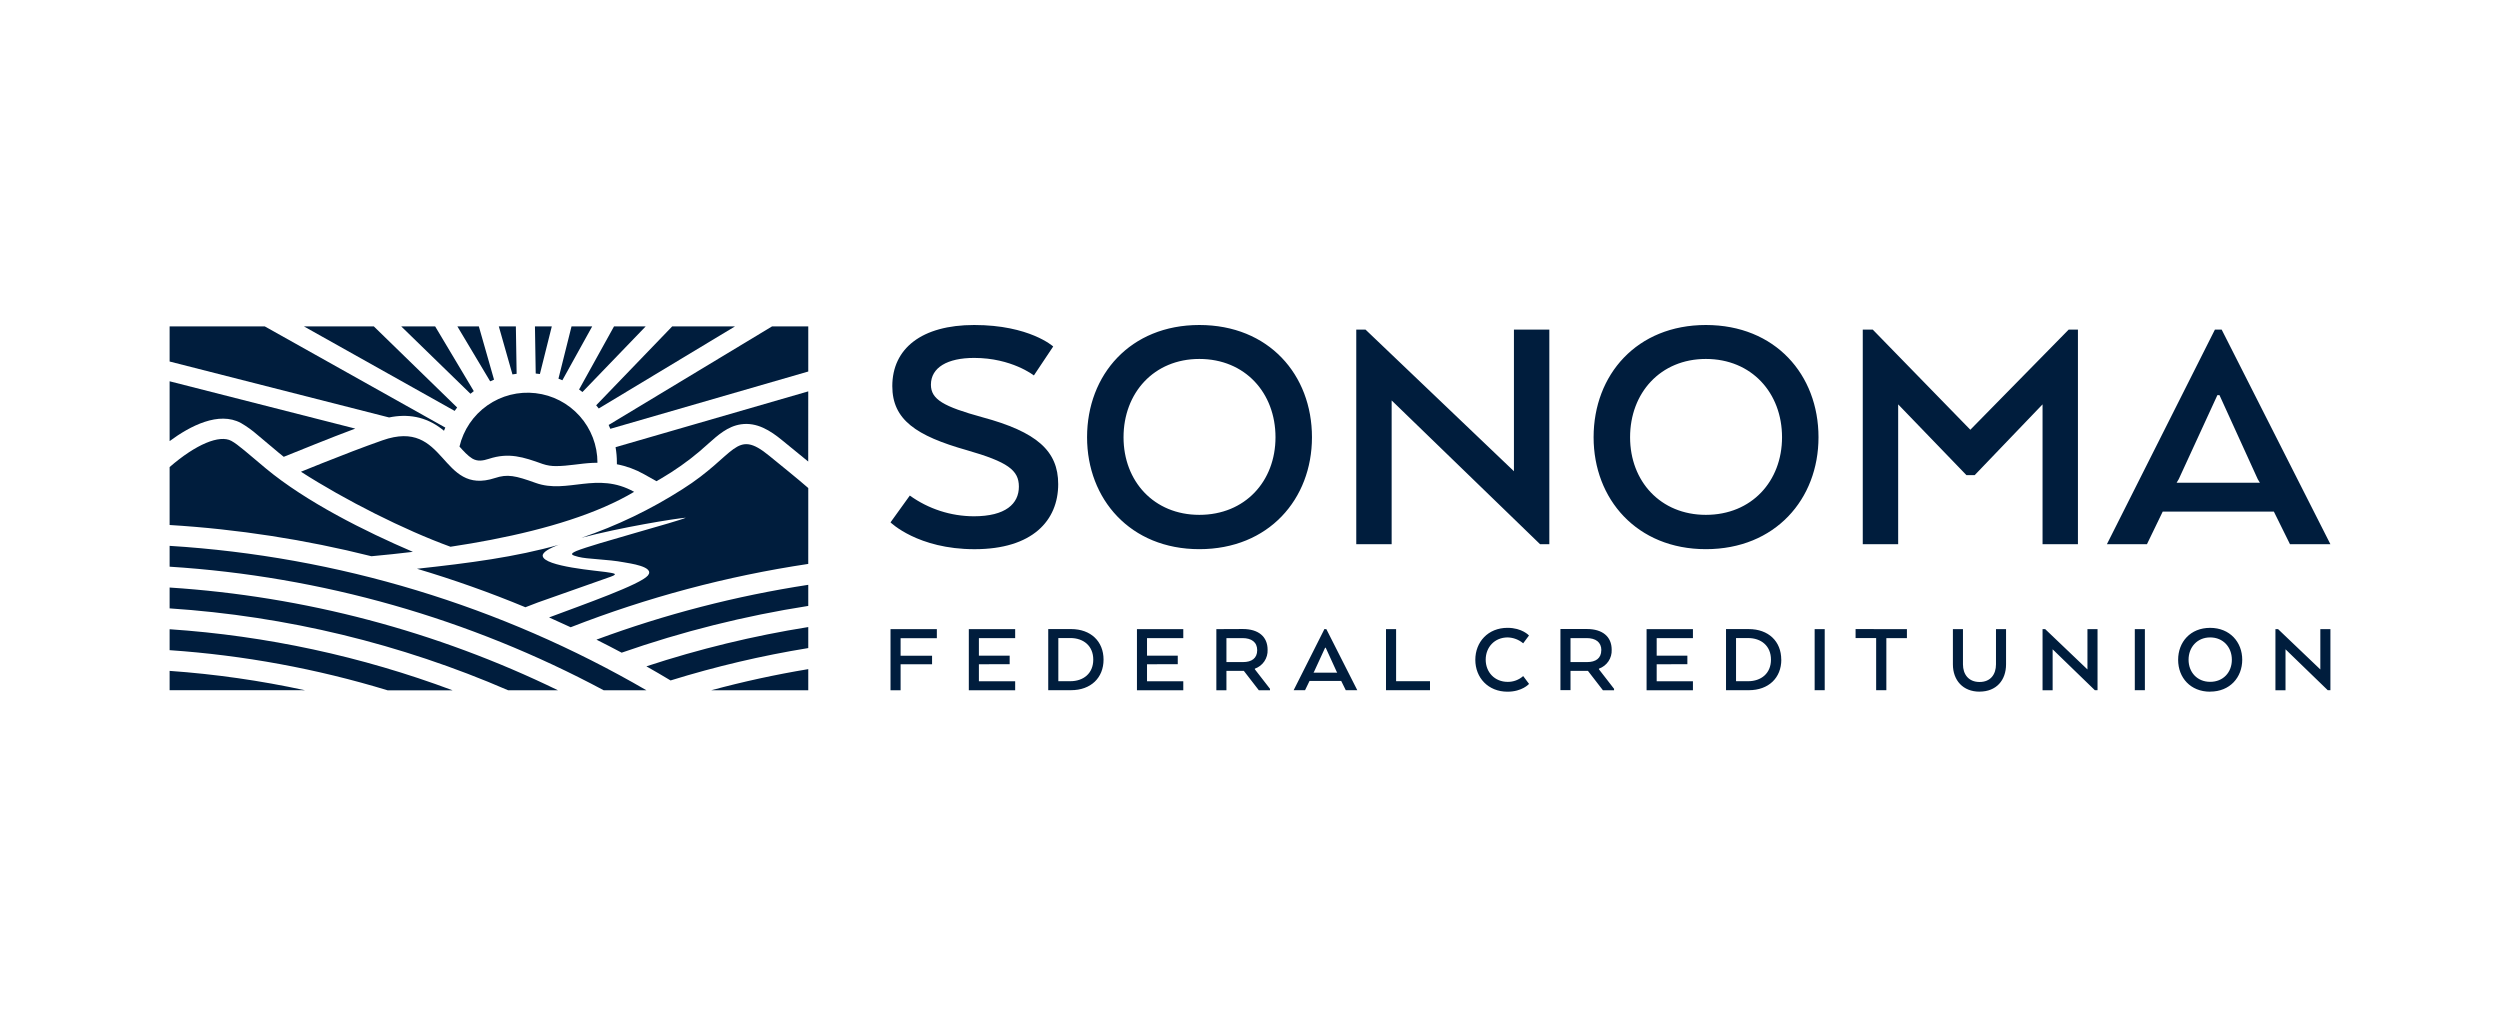 <svg width="150" height="61" viewBox="0 0 150 61" fill="none" xmlns="http://www.w3.org/2000/svg">
<g clip-path="url(#clip0_757_7423)">
<path fill-rule="evenodd" clip-rule="evenodd" d="M48.496 32.99V29.282C47.826 28.697 46.87 27.933 46.16 27.351C44.101 25.661 44.207 27.298 40.936 29.359C39.044 30.568 37.014 31.544 34.888 32.268C37.208 31.648 40.515 31.11 41.15 31.062C40.757 31.269 35.629 32.631 34.588 33.058C34.146 33.25 34.301 33.306 34.7 33.411C35.246 33.555 36.448 33.551 37.427 33.737C37.74 33.798 39.318 33.992 38.874 34.53C38.431 35.069 35.062 36.252 32.945 37.046C33.378 37.237 33.81 37.433 34.24 37.635C38.835 35.841 43.616 34.567 48.495 33.835V32.995L48.496 32.99ZM48.496 41.414H42.68C44.593 40.897 46.531 40.475 48.496 40.148V41.414ZM38.783 41.414H36.219C28.169 37.107 19.288 34.579 10.177 34.001L10.177 32.751C20.256 33.377 30.05 36.344 38.783 41.414ZM33.474 41.414H30.483C24.046 38.626 17.177 36.965 10.177 36.503V35.252C18.269 35.776 26.181 37.868 33.474 41.414ZM27.145 41.414C21.696 39.378 15.98 38.145 10.177 37.754L10.177 39.01C14.614 39.315 19.002 40.123 23.256 41.419H27.145V41.414ZM18.296 41.414C15.62 40.834 12.907 40.446 10.177 40.253L10.177 41.411L18.296 41.414ZM48.496 37.618V38.884C45.7 39.339 42.94 39.989 40.235 40.827C39.755 40.538 39.271 40.256 38.783 39.98C41.953 38.937 45.201 38.148 48.496 37.623V37.618ZM48.496 35.093V36.355C44.687 36.95 40.94 37.889 37.3 39.16C36.798 38.893 36.294 38.633 35.786 38.379C39.901 36.856 44.159 35.753 48.496 35.089V35.093ZM33.567 32.672C32.938 32.905 32.544 33.139 32.562 33.352C32.62 33.999 35.947 34.254 36.328 34.319C36.71 34.384 37.201 34.409 36.636 34.606L32.27 36.148L31.524 36.435C29.398 35.553 27.227 34.782 25.021 34.126C28.187 33.781 30.912 33.427 33.573 32.676L33.567 32.672ZM18.058 28.304L19.327 27.793C20.552 27.305 21.76 26.837 22.938 26.423C26.818 25.047 26.372 29.774 29.701 28.681C30.452 28.434 30.916 28.535 32.143 28.976C34.042 29.657 35.817 28.266 38.048 29.51C35.861 30.815 32.828 31.738 29.469 32.388C28.672 32.542 27.857 32.681 27.029 32.805C24.258 31.799 20.697 30.001 18.058 28.304ZM10.177 31.5C14.263 31.749 18.317 32.377 22.287 33.374C23.117 33.298 23.948 33.211 24.773 33.111C21.904 31.882 18.37 30.115 15.958 28.112C14.882 27.217 14.289 26.672 13.88 26.452C13.177 26.069 11.759 26.651 10.177 28.024V31.5Z" fill="#001D3D"/>
<path fill-rule="evenodd" clip-rule="evenodd" d="M21.316 25.716L10.177 22.877V26.465C11.42 25.55 13.126 24.664 14.457 25.381C14.808 25.585 15.139 25.823 15.445 26.091C15.879 26.449 16.305 26.817 16.738 27.177L17.025 27.409L18.873 26.665C19.683 26.339 20.497 26.023 21.316 25.716Z" fill="#001D3D"/>
<path fill-rule="evenodd" clip-rule="evenodd" d="M10.177 21.691L23.343 25.047C24.459 24.82 25.53 24.983 26.507 25.74C26.552 25.775 26.596 25.81 26.639 25.846C26.664 25.779 26.691 25.715 26.718 25.654L15.889 19.585H10.177V21.691Z" fill="#001D3D"/>
<path fill-rule="evenodd" clip-rule="evenodd" d="M18.237 19.585L27.278 24.654C27.327 24.585 27.374 24.517 27.429 24.451L22.431 19.585H18.237Z" fill="#001D3D"/>
<path fill-rule="evenodd" clip-rule="evenodd" d="M24.075 19.585L28.228 23.626C28.293 23.572 28.36 23.52 28.427 23.468L26.11 19.585H24.075Z" fill="#001D3D"/>
<path fill-rule="evenodd" clip-rule="evenodd" d="M27.443 19.585L29.41 22.88C29.486 22.844 29.564 22.812 29.642 22.779L28.731 19.585H27.443Z" fill="#001D3D"/>
<path fill-rule="evenodd" clip-rule="evenodd" d="M29.929 19.585L30.747 22.465C30.831 22.45 30.914 22.438 30.998 22.427L30.952 19.585H29.929Z" fill="#001D3D"/>
<path fill-rule="evenodd" clip-rule="evenodd" d="M32.097 19.585L32.143 22.412C32.227 22.42 32.311 22.429 32.394 22.441L33.108 19.585H32.097Z" fill="#001D3D"/>
<path fill-rule="evenodd" clip-rule="evenodd" d="M34.291 19.585L33.507 22.72C33.586 22.749 33.665 22.78 33.742 22.816L35.531 19.585H34.291Z" fill="#001D3D"/>
<path fill-rule="evenodd" clip-rule="evenodd" d="M36.841 19.585L34.744 23.37C34.812 23.419 34.88 23.466 34.947 23.521L38.74 19.585H36.841Z" fill="#001D3D"/>
<path fill-rule="evenodd" clip-rule="evenodd" d="M40.331 19.585L35.77 24.318C35.823 24.382 35.876 24.447 35.925 24.509L44.098 19.585H40.331Z" fill="#001D3D"/>
<path fill-rule="evenodd" clip-rule="evenodd" d="M46.321 19.585L36.519 25.498C36.554 25.574 36.587 25.65 36.619 25.729L48.496 22.291V19.585H46.321Z" fill="#001D3D"/>
<path fill-rule="evenodd" clip-rule="evenodd" d="M48.495 23.482L36.934 26.83C36.987 27.134 37.013 27.443 37.013 27.752C37.013 27.786 37.013 27.822 37.013 27.856C37.584 27.965 38.133 28.166 38.639 28.451L39.39 28.873C39.687 28.7 39.986 28.519 40.289 28.328C41.069 27.826 41.805 27.257 42.488 26.629C43.069 26.113 43.657 25.577 44.459 25.459C45.415 25.32 46.223 25.835 46.929 26.416C47.448 26.842 47.974 27.262 48.493 27.692L48.495 23.482Z" fill="#001D3D"/>
<path fill-rule="evenodd" clip-rule="evenodd" d="M35.847 27.75C35.846 26.722 35.467 25.731 34.782 24.964C34.097 24.197 33.155 23.707 32.134 23.59C31.112 23.471 30.083 23.733 29.242 24.323C28.4 24.914 27.805 25.793 27.569 26.794C27.806 27.062 28.076 27.355 28.334 27.511C28.653 27.703 28.986 27.643 29.326 27.532C30.539 27.135 31.396 27.421 32.559 27.838C32.821 27.927 33.096 27.97 33.373 27.965C34.083 27.965 34.825 27.806 35.545 27.773C35.648 27.773 35.75 27.766 35.851 27.765L35.847 27.75Z" fill="#001D3D"/>
<path fill-rule="evenodd" clip-rule="evenodd" d="M54.589 29.733L53.431 31.342C53.431 31.342 55.061 32.952 58.472 32.952C61.947 32.952 63.492 31.236 63.492 29.047C63.492 27.052 62.205 25.915 58.944 25.035C56.606 24.392 55.855 23.963 55.855 23.083C55.855 22.053 56.841 21.475 58.451 21.475C60.703 21.475 62.033 22.527 62.033 22.527L63.192 20.789C63.192 20.789 61.775 19.5 58.451 19.5C55.295 19.5 53.538 20.915 53.538 23.168C53.538 25.185 54.972 26.15 58 27.008C60.467 27.716 61.133 28.21 61.133 29.197C61.133 30.226 60.338 30.977 58.429 30.977C57.05 30.973 55.708 30.538 54.589 29.733ZM71.96 32.95C76.121 32.95 78.718 29.947 78.718 26.236C78.72 22.482 76.123 19.5 71.96 19.5C67.82 19.5 65.224 22.482 65.224 26.236C65.224 29.947 67.82 32.95 71.96 32.95ZM71.96 30.891C69.235 30.891 67.412 28.874 67.412 26.236C67.412 23.575 69.235 21.537 71.96 21.537C74.706 21.537 76.53 23.575 76.53 26.236C76.53 28.874 74.706 30.891 71.96 30.891ZM92.96 32.65V19.778H90.836V28.274L81.933 19.778H81.376V32.65H83.499V24.026L92.402 32.65H92.96ZM102.352 32.95C106.515 32.95 109.11 29.947 109.11 26.236C109.11 22.482 106.515 19.5 102.352 19.5C98.212 19.5 95.616 22.482 95.616 26.236C95.616 29.947 98.212 32.95 102.352 32.95ZM102.352 30.891C99.627 30.891 97.805 28.874 97.805 26.236C97.805 23.575 99.627 21.537 102.352 21.537C105.098 21.537 106.922 23.575 106.922 26.236C106.922 28.874 105.098 30.891 102.352 30.891ZM122.553 24.262V32.65H124.676V19.778H124.119L118.22 25.785L112.367 19.778H111.766V32.65H113.89V24.262L117.987 28.509H118.481L122.553 24.262ZM132.894 19.778L126.415 32.65H128.818L129.762 30.698H136.433L137.398 32.65H139.823L133.301 19.778H132.894ZM133.169 23.708L135.465 28.75L135.594 28.964H130.596L130.724 28.75L133.043 23.708H133.169Z" fill="#001D3D"/>
<path fill-rule="evenodd" clip-rule="evenodd" d="M53.431 37.748V41.414H54.036V39.855H55.924V39.343H54.036V38.291H56.211V37.748H53.431ZM60.58 39.852V39.339H58.734V38.287H60.91V37.748H58.129V41.414H60.91V40.876H58.734V39.855L60.58 39.852ZM66.213 39.577C66.213 38.483 65.448 37.744 64.264 37.744H62.894V41.411H64.264C65.449 41.411 66.213 40.67 66.213 39.577ZM63.5 38.282H64.221C65.003 38.282 65.596 38.746 65.596 39.577C65.596 40.408 65.003 40.872 64.221 40.872H63.5V38.286V38.282ZM70.666 39.852V39.339H68.821V38.287H70.997V37.748H68.217V41.414H70.997V40.876H68.821V39.855L70.666 39.852ZM72.981 37.748V41.414H73.586V40.253H74.631L75.529 41.414H76.199V41.328L75.291 40.158V40.12C75.524 40.038 75.724 39.884 75.862 39.679C75.999 39.474 76.068 39.231 76.056 38.984C76.056 38.19 75.494 37.741 74.571 37.741L72.981 37.748ZM75.432 39.01C75.432 39.499 75.096 39.724 74.588 39.724H73.586V38.286H74.552C75.09 38.286 75.432 38.53 75.432 39.013V39.01ZM79.465 37.745L77.619 41.412H78.303L78.572 40.855H80.472L80.746 41.412H81.437L79.581 37.748L79.465 37.745ZM79.543 38.863L80.197 40.297L80.234 40.36H78.811L78.847 40.297L79.507 38.863H79.543ZM83.16 41.412H85.8V40.873H83.766V37.748H83.16V41.414V41.412ZM91.739 41.029L91.391 40.564C91.135 40.792 90.804 40.916 90.461 40.912C89.68 40.912 89.142 40.332 89.142 39.58C89.142 38.828 89.68 38.245 90.461 38.245C90.802 38.254 91.13 38.379 91.391 38.599L91.739 38.129C91.739 38.129 91.33 37.67 90.45 37.67C89.282 37.67 88.519 38.519 88.519 39.589C88.519 40.658 89.284 41.502 90.45 41.502C91.33 41.502 91.739 41.038 91.739 41.038V41.029ZM93.626 37.741V41.408H94.231V40.253H95.277L96.174 41.414H96.843V41.328L95.936 40.158V40.12C96.168 40.038 96.369 39.884 96.507 39.679C96.644 39.474 96.713 39.231 96.701 38.984C96.701 38.19 96.139 37.741 95.217 37.741H93.626ZM96.077 39.01C96.077 39.499 95.741 39.724 95.233 39.724H94.231V38.286H95.2C95.739 38.286 96.081 38.53 96.081 39.013L96.077 39.01ZM101.242 39.853V39.34H99.401V38.288H101.576V37.748H98.795V41.414H101.576V40.876H99.401V39.855L101.242 39.853ZM106.875 39.578C106.875 38.484 106.11 37.745 104.926 37.745H103.561V41.412H104.93C106.115 41.412 106.879 40.671 106.879 39.578H106.875ZM104.162 38.283H104.883C105.665 38.283 106.258 38.747 106.258 39.578C106.258 40.409 105.665 40.873 104.883 40.873H104.162V38.286V38.283ZM109.483 41.412V37.748H108.879V41.414L109.483 41.412ZM111.335 37.745V38.283H112.569V41.412H113.181V38.286H114.415V37.748L111.335 37.745ZM118.775 41.497C119.783 41.497 120.363 40.813 120.363 39.859V37.748H119.759V39.862C119.759 40.454 119.44 40.919 118.775 40.919C118.109 40.919 117.778 40.454 117.778 39.862V37.748H117.174V39.862C117.174 40.819 117.778 41.5 118.775 41.5V41.497ZM125.852 41.412V37.748H125.247V40.167L122.712 37.748H122.553V41.414H123.158V38.958L125.693 41.414L125.852 41.412ZM128.693 41.412V37.748H128.088V41.414L128.693 41.412ZM132.61 41.497C133.795 41.497 134.534 40.641 134.534 39.584C134.534 38.527 133.792 37.671 132.607 37.671C131.422 37.671 130.688 38.52 130.688 39.59C130.688 40.659 131.428 41.502 132.607 41.502L132.61 41.497ZM132.61 40.91C131.833 40.91 131.314 40.336 131.314 39.584C131.314 38.832 131.833 38.245 132.61 38.245C133.386 38.245 133.911 38.825 133.911 39.584C133.911 40.342 133.391 40.91 132.61 40.91ZM139.825 41.412V37.748H139.22V40.167L136.685 37.748H136.526V41.414H137.131V38.958L139.667 41.414L139.825 41.412Z" fill="#001D3D"/>
</g>
<defs>
<clipPath id="clip0_757_7423">
<rect width="129.646" height="22" fill="white" transform="translate(10.177 19.5)"/>
</clipPath>
</defs>
</svg>
